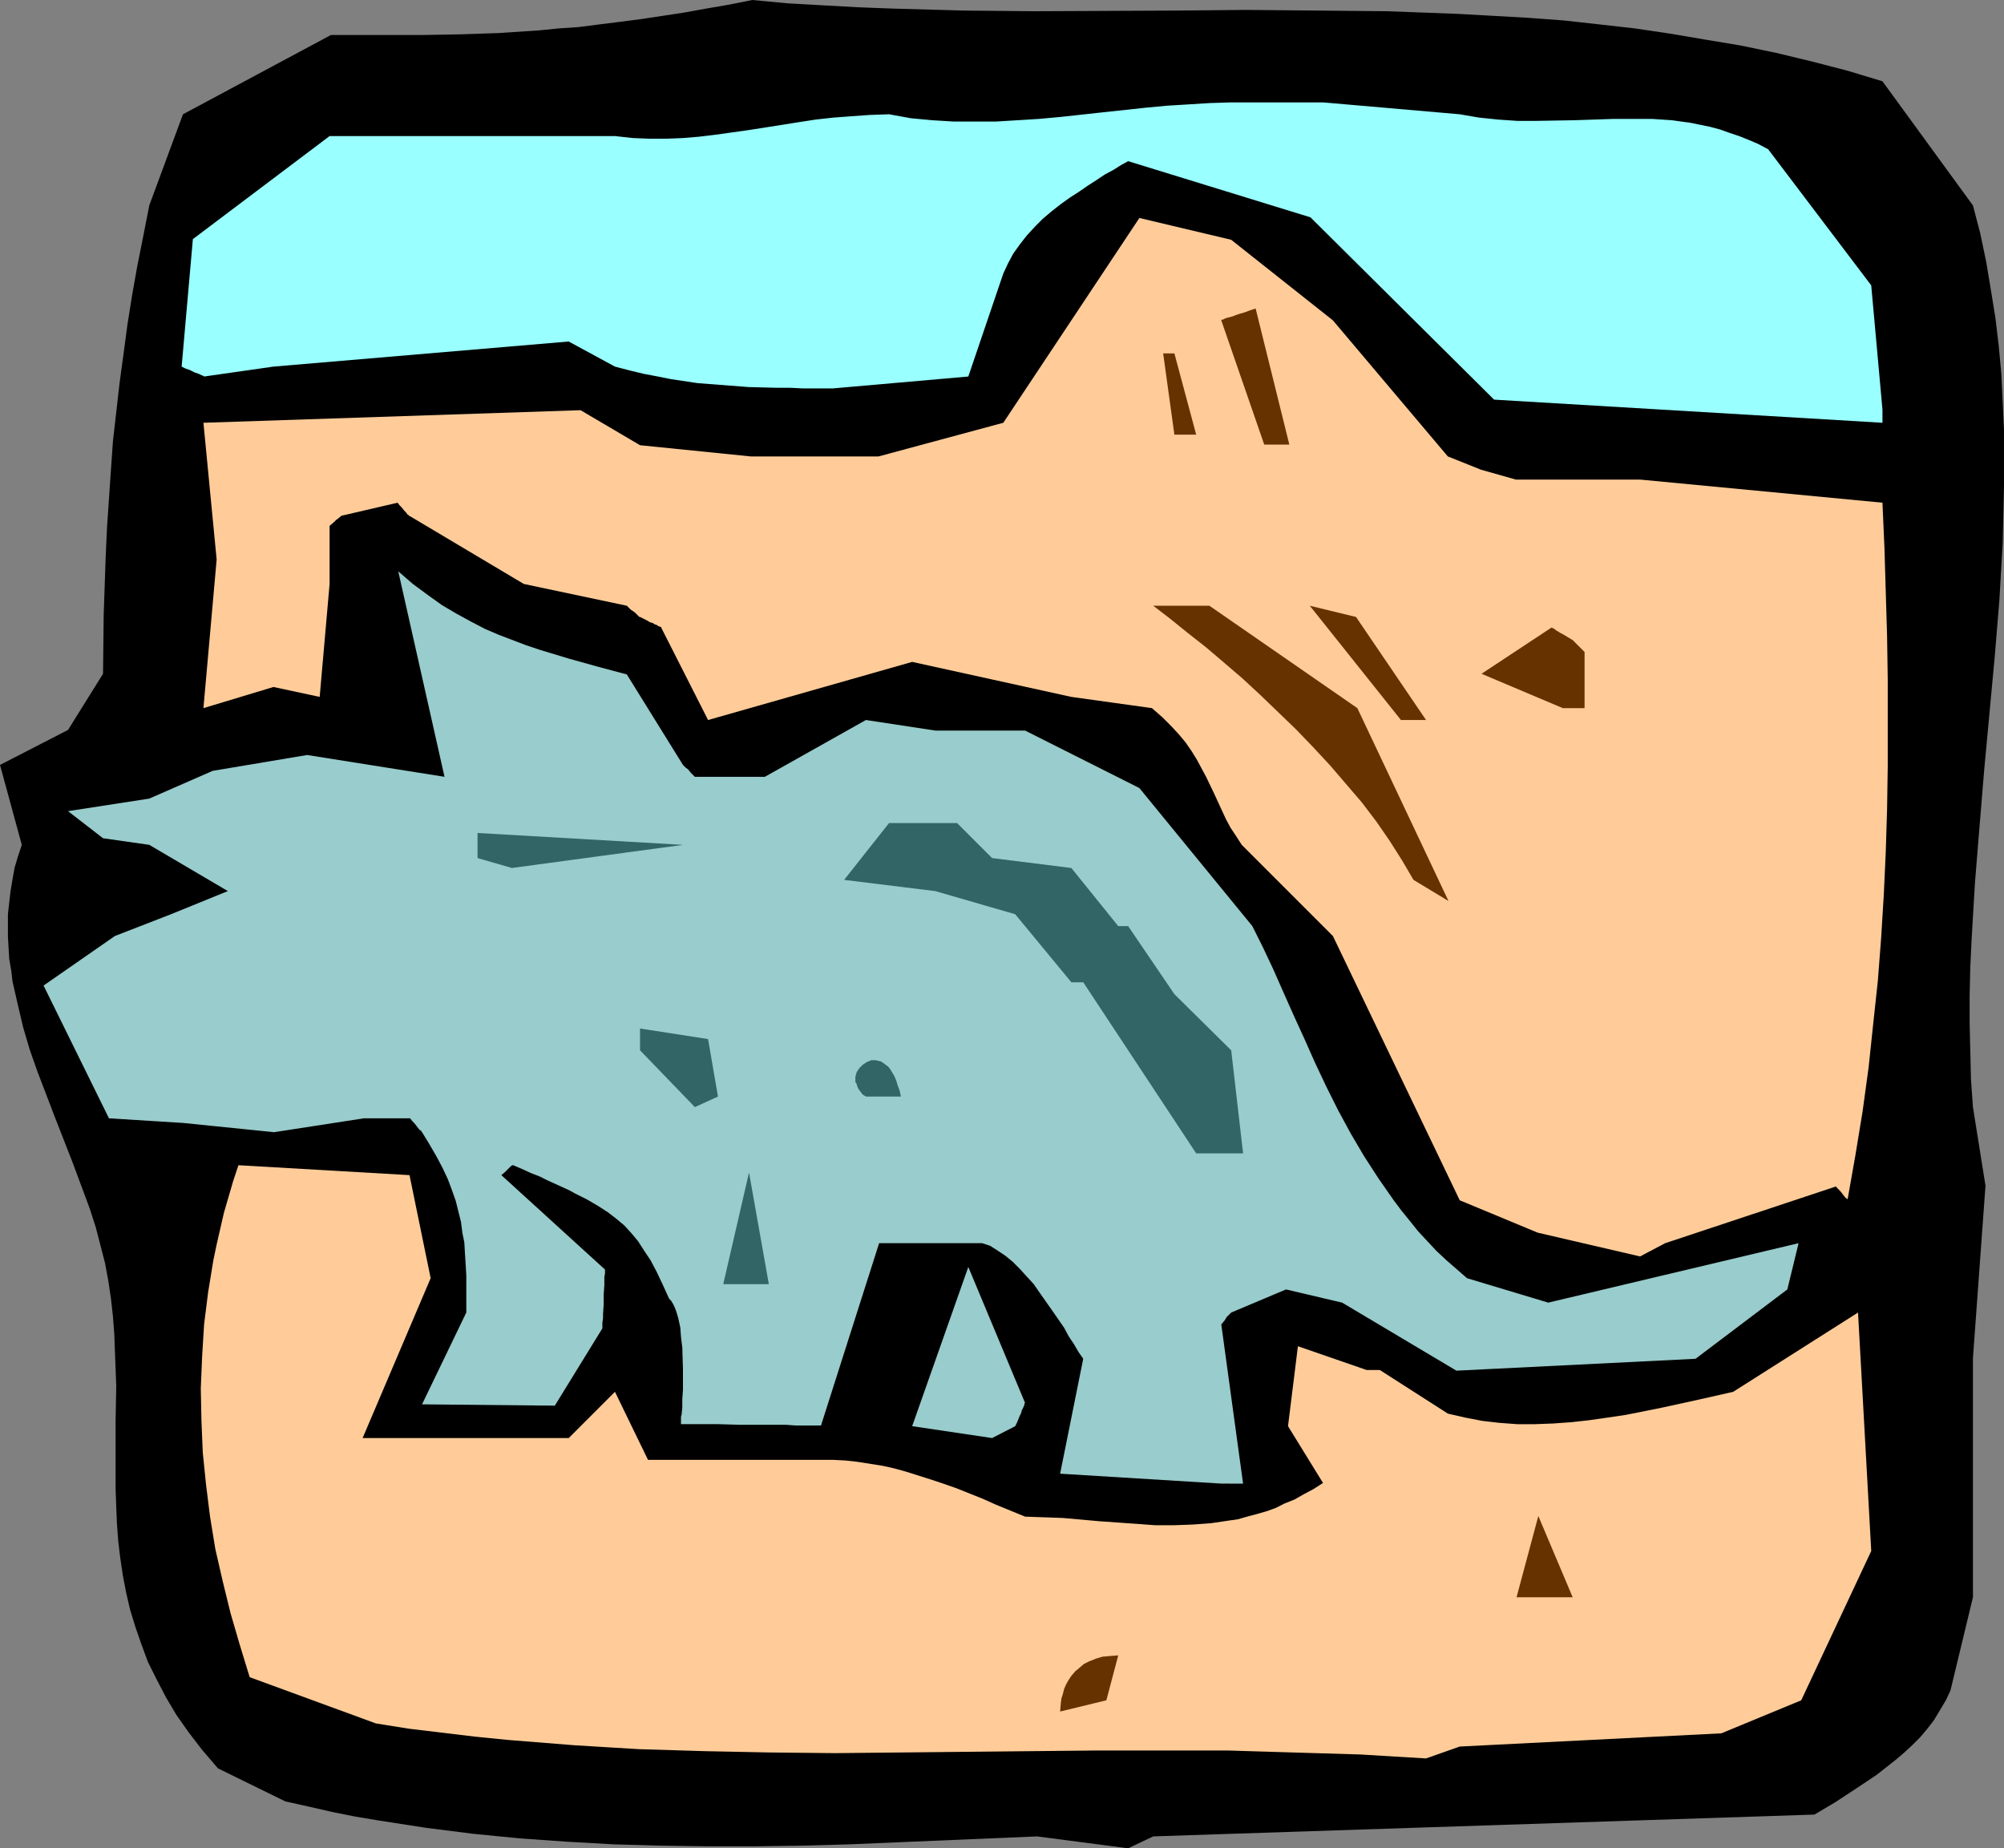 <?xml version="1.0" encoding="UTF-8" standalone="no"?>
<svg
   version="1.0"
   width="129.724mm"
   height="119.623mm"
   id="svg18"
   sodipodi:docname="Dinosaur 28.wmf"
   xmlns:inkscape="http://www.inkscape.org/namespaces/inkscape"
   xmlns:sodipodi="http://sodipodi.sourceforge.net/DTD/sodipodi-0.dtd"
   xmlns="http://www.w3.org/2000/svg"
   xmlns:svg="http://www.w3.org/2000/svg">
  <rect width="100%" height="100%" fill="#808080" stroke="none"/>
  <sodipodi:namedview
     id="namedview18"
     pagecolor="#ffffff"
     bordercolor="#000000"
     borderopacity="0.25"
     inkscape:showpageshadow="2"
     inkscape:pageopacity="0.0"
     inkscape:pagecheckerboard="0"
     inkscape:deskcolor="#d1d1d1"
     inkscape:document-units="mm" />
  <defs
     id="defs1">
    <pattern
       id="WMFhbasepattern"
       patternUnits="userSpaceOnUse"
       width="6"
       height="6"
       x="0"
       y="0" />
  </defs>
  <path
     style="fill:#000000;fill-opacity:1;fill-rule:evenodd;stroke:none"
     d="m 282.153,449.21 161.761,-5.332 5.171,-3.07 5.171,-3.393 4.848,-3.232 2.262,-1.777 2.262,-1.777 2.101,-1.777 2.101,-1.939 1.939,-1.939 1.778,-2.101 1.616,-2.101 1.454,-2.424 1.454,-2.424 1.131,-2.424 5.494,-22.784 v -16.643 -41.851 l 3.07,-42.174 -3.07,-19.229 -0.485,-6.787 -0.162,-6.948 -0.162,-6.787 v -6.787 l 0.162,-6.948 0.323,-6.787 0.808,-13.735 1.131,-13.896 1.131,-13.735 1.293,-13.896 1.293,-13.896 1.131,-13.735 0.808,-13.896 0.162,-6.948 0.162,-6.948 v -6.948 -6.948 l -0.323,-6.948 -0.323,-6.787 -0.646,-6.948 -0.808,-6.787 -1.131,-6.948 -1.131,-6.787 -1.454,-6.948 -1.778,-6.787 -22.139,-30.378 -8.565,-2.585 -8.726,-2.262 -8.726,-2.101 -8.565,-1.777 L 417.251,9.695 408.686,8.241 399.96,6.948 391.395,5.979 382.668,5.009 373.942,4.363 365.377,3.878 356.651,3.393 348.086,3.07 339.36,2.747 322.23,2.585 304.939,2.424 287.648,2.585 253.065,2.747 235.774,2.585 218.483,2.101 209.918,1.777 201.192,1.293 192.627,0.808 184.062,0 l -5.656,1.131 -5.656,0.97 -5.333,0.97 -5.333,0.808 -5.333,0.808 -5.01,0.646 -5.171,0.646 -5.01,0.646 -4.848,0.323 -4.848,0.485 -9.696,0.646 -9.534,0.323 -9.373,0.162 H 80.962 L 44.763,27.954 l -8.242,22.299 -1.454,7.433 -1.454,7.271 -1.293,7.271 -1.131,7.11 -0.97,7.271 -0.97,7.11 -0.808,7.11 -0.808,7.11 -0.485,6.948 -0.485,7.11 -0.485,7.11 -0.323,7.11 -0.485,14.22 -0.162,14.381 L 16.645,178.553 0,187.117 l 5.333,19.552 -0.97,2.909 -0.808,2.747 -0.485,2.747 -0.485,2.909 -0.323,2.747 -0.323,2.909 v 2.747 2.747 l 0.162,2.747 0.162,2.747 0.485,2.747 0.323,2.747 1.293,5.656 1.293,5.494 1.616,5.494 1.939,5.494 2.101,5.494 2.101,5.494 4.363,11.149 2.101,5.656 2.101,5.656 1.454,4.524 1.131,4.363 1.131,4.363 0.808,4.363 0.646,4.363 0.485,4.363 0.323,4.201 0.162,4.363 0.323,8.402 -0.162,8.564 v 4.04 4.363 8.241 l 0.162,4.363 0.162,4.04 0.323,4.363 0.485,4.04 0.646,4.363 0.808,4.201 0.97,4.201 1.293,4.201 1.454,4.201 1.616,4.363 2.101,4.201 2.262,4.363 2.586,4.363 3.07,4.363 1.616,2.101 1.616,2.101 1.939,2.262 1.939,2.262 16.483,8.079 5.818,1.293 5.656,1.293 5.656,1.131 5.818,0.97 11.474,1.777 11.474,1.454 11.474,1.131 11.474,0.808 11.474,0.646 11.474,0.323 11.635,0.162 h 11.474 l 11.474,-0.162 11.635,-0.323 22.947,-0.97 22.947,-0.97 22.301,2.909 z"
     id="path1" />
  <path
     style="fill:#ffcc99;fill-opacity:1;fill-rule:evenodd;stroke:none"
     d="m 357.136,427.235 63.994,-3.232 19.554,-8.079 17.13,-36.519 -3.232,-58.333 -30.542,19.39 -8.565,1.939 -8.888,1.939 -8.888,1.777 -4.363,0.646 -4.525,0.646 -4.363,0.485 -4.525,0.323 -4.363,0.162 h -4.363 l -4.363,-0.323 -4.202,-0.485 -4.202,-0.808 -4.202,-0.97 -16.645,-10.665 h -3.232 l -16.806,-5.817 -2.424,19.552 8.565,13.896 -2.262,1.454 -2.424,1.293 -2.262,1.293 -2.424,0.97 -2.262,1.131 -2.262,0.808 -2.262,0.646 -2.424,0.646 -2.262,0.646 -2.262,0.323 -4.363,0.646 -4.525,0.323 -4.525,0.162 h -4.525 l -4.363,-0.323 -9.211,-0.646 -9.05,-0.808 -4.525,-0.162 -4.686,-0.162 -3.555,-1.454 -3.555,-1.454 -3.232,-1.454 -3.232,-1.293 -3.232,-1.293 -3.232,-1.131 -2.909,-0.97 -3.07,-0.97 -3.07,-0.97 -2.909,-0.808 -2.909,-0.646 -6.141,-0.97 -2.909,-0.323 -3.07,-0.162 h -3.07 -42.178 l -8.08,-16.643 -11.312,11.311 H 88.718 l 16.645,-39.104 -5.171,-25.207 -41.854,-2.424 -1.293,3.878 -1.131,3.878 -1.131,3.878 -1.778,7.756 -0.808,3.878 -1.293,7.918 -0.97,7.756 -0.485,7.918 -0.323,7.756 0.162,7.918 0.323,7.756 0.808,7.918 0.97,7.756 1.293,7.918 1.778,7.756 1.939,7.918 2.262,7.756 2.424,7.918 30.866,11.311 8.08,1.293 8.08,0.97 8.08,0.97 8.08,0.808 8.08,0.646 8.08,0.646 7.918,0.485 8.08,0.485 15.998,0.485 15.998,0.323 15.837,0.162 15.998,-0.162 31.997,-0.323 15.998,-0.162 h 15.998 16.16 l 15.998,0.485 16.322,0.485 8.08,0.485 8.08,0.485 z"
     id="path2" />
  <path
     style="fill:#663200;fill-opacity:1;fill-rule:evenodd;stroke:none"
     d="m 270.68,415.923 2.909,-10.988 v 0 l -2.101,0.162 -1.778,0.162 -1.616,0.485 -1.616,0.646 -1.293,0.646 -1.131,0.97 -0.97,0.808 -0.97,1.131 -0.646,0.97 -0.646,1.131 -0.485,1.131 -0.323,1.293 -0.323,0.97 -0.162,1.293 -0.162,1.939 z"
     id="path3" />
  <path
     style="fill:#663200;fill-opacity:1;fill-rule:evenodd;stroke:none"
     d="m 384.769,390.716 -8.403,-19.875 -5.333,19.875 h 5.333 z"
     id="path4" />
  <path
     style="fill:#99cccc;fill-opacity:1;fill-rule:evenodd;stroke:none"
     d="m 304.131,362.923 -5.333,-38.942 0.808,-0.97 0.485,-0.808 0.485,-0.485 0.323,-0.323 0.162,-0.162 0.162,-0.162 13.413,-5.656 13.736,3.232 27.957,16.643 58.499,-2.909 22.462,-16.967 2.747,-11.311 -61.246,14.543 -19.877,-5.979 -2.586,-2.262 -2.424,-2.101 -2.424,-2.262 -2.262,-2.424 -2.262,-2.424 -1.939,-2.424 -2.101,-2.585 -1.939,-2.585 -3.717,-5.332 -3.555,-5.494 -3.232,-5.494 -3.07,-5.656 -2.909,-5.817 -2.747,-5.817 -2.586,-5.817 -2.586,-5.656 -2.586,-5.817 -2.424,-5.494 -2.586,-5.494 -2.586,-5.171 -27.634,-33.772 -27.957,-14.058 h -2.424 -19.554 l -16.968,-2.585 -24.725,13.896 h -17.13 l -0.97,-0.97 -0.646,-0.808 -0.646,-0.485 -0.323,-0.323 -0.162,-0.162 -0.162,-0.162 -13.736,-22.137 -7.272,-1.939 -6.949,-1.939 -6.949,-2.101 -3.394,-1.131 -3.394,-1.293 -3.394,-1.293 -3.394,-1.454 -3.394,-1.777 -3.555,-1.939 -3.555,-2.101 -3.394,-2.424 -3.717,-2.747 -3.555,-3.07 11.312,50.253 -33.613,-5.332 -23.109,3.878 -15.514,6.787 -19.877,3.07 8.565,6.625 11.312,1.616 19.23,11.311 -13.898,5.656 -13.736,5.332 -17.453,12.119 15.998,32.479 18.099,1.131 22.301,2.262 21.978,-3.393 h 11.312 l 0.485,0.646 0.485,0.485 0.646,0.808 0.485,0.646 0.323,0.323 0.323,0.162 v 0.162 l 0.162,0.162 1.778,2.909 1.778,3.07 1.454,2.747 1.293,2.747 0.97,2.585 0.97,2.747 0.646,2.585 0.646,2.585 0.323,2.585 0.485,2.424 0.162,2.747 0.162,2.585 0.162,2.747 v 2.909 6.14 l -10.827,22.461 32.482,0.323 11.635,-18.906 v -1.454 l 0.162,-0.97 v -1.131 l 0.162,-2.262 v -2.424 l 0.162,-2.424 v -0.97 -0.97 l 0.162,-0.808 v -0.485 -0.485 l -25.371,-23.107 0.97,-0.808 0.646,-0.646 0.485,-0.485 0.323,-0.323 0.323,-0.162 h 0.162 l 2.262,0.97 2.101,0.97 2.101,0.808 1.939,0.97 1.778,0.808 1.778,0.808 1.778,0.808 1.454,0.808 2.909,1.454 2.747,1.616 2.262,1.454 2.101,1.616 1.939,1.616 1.778,1.939 1.616,1.939 1.454,2.262 1.616,2.424 1.454,2.747 1.454,3.07 0.808,1.777 0.808,1.777 0.485,0.485 0.485,0.808 0.323,0.646 0.323,0.808 0.323,0.97 0.323,1.131 0.485,2.262 0.162,2.262 0.323,2.585 0.162,5.332 v 2.585 2.424 l -0.162,2.262 v 2.101 l -0.162,1.616 -0.162,0.646 v 0.646 0.485 0.323 0.323 h 3.878 2.424 2.586 l 5.656,0.162 h 5.818 2.747 2.586 l 2.262,0.162 h 3.878 0.646 1.778 l 14.221,-44.598 h 25.21 l 1.939,0.646 1.778,1.131 1.939,1.293 1.778,1.454 1.778,1.777 1.616,1.777 1.778,1.939 1.454,2.101 3.07,4.363 2.909,4.201 1.131,2.101 1.293,1.939 1.131,1.939 1.131,1.616 -5.656,28.116 39.43,2.424 z"
     id="path5" />
  <path
     style="fill:#99cccc;fill-opacity:1;fill-rule:evenodd;stroke:none"
     d="m 248.379,348.865 0.485,-0.97 0.323,-0.808 0.323,-0.808 0.323,-0.646 0.162,-0.646 0.162,-0.323 0.323,-0.646 0.162,-0.485 v -0.323 h 0.162 l -13.898,-33.287 -13.736,38.942 19.554,2.909 z"
     id="path6" />
  <path
     style="fill:#ffcc99;fill-opacity:1;fill-rule:evenodd;stroke:none"
     d="m 407.393,304.106 41.854,-13.896 v 0.162 l 0.485,0.485 0.485,0.485 0.646,0.808 0.485,0.646 0.323,0.323 0.323,0.162 v 0.162 0.162 l 1.939,-10.988 1.778,-10.826 1.454,-10.665 1.131,-10.665 1.131,-10.503 0.808,-10.503 0.646,-10.503 0.485,-10.503 0.323,-10.503 0.162,-10.503 v -10.665 -10.503 l -0.162,-10.665 -0.323,-10.826 -0.323,-10.826 -0.485,-10.988 -59.307,-5.656 h -30.381 l -8.565,-2.424 -8.08,-3.232 -28.118,-33.287 -24.886,-19.714 -22.462,-5.332 -33.29,50.092 -30.542,8.241 h -31.189 l -27.149,-2.747 -14.544,-8.564 -92.273,3.07 3.232,33.448 -3.232,36.357 17.13,-5.171 11.312,2.424 2.424,-27.631 v -14.22 l 0.97,-0.808 0.646,-0.646 0.485,-0.323 0.323,-0.323 0.323,-0.162 V 126.199 l 13.898,-3.232 0.485,0.646 0.485,0.485 0.646,0.808 0.485,0.485 0.323,0.485 0.323,0.162 v 0.162 h 0.162 l 27.957,16.643 25.21,5.332 0.485,0.485 0.485,0.485 0.97,0.646 0.485,0.485 0.323,0.323 0.323,0.323 v 0 h 0.162 l 0.97,0.485 0.646,0.323 0.808,0.485 0.646,0.162 0.485,0.323 0.485,0.162 0.485,0.323 0.485,0.162 h 0.162 v 0.162 l 11.474,22.622 49.934,-14.22 38.946,8.564 19.715,2.747 2.586,2.262 2.101,2.101 1.939,2.101 1.616,1.939 1.454,2.101 1.293,2.101 1.131,2.101 1.131,2.101 1.939,4.04 1.939,4.201 0.97,2.101 1.131,2.101 1.293,1.939 1.454,2.262 22.301,22.299 31.027,64.635 19.069,7.918 25.048,5.817 z"
     id="path7" />
  <path
     style="fill:#326666;fill-opacity:1;fill-rule:evenodd;stroke:none"
     d="m 188.102,314.124 -4.848,-27.308 -6.302,27.308 z"
     id="path8" />
  <path
     style="fill:#326666;fill-opacity:1;fill-rule:evenodd;stroke:none"
     d="m 304.131,282.13 -2.909,-25.207 -13.898,-13.735 -11.312,-16.643 h -2.424 l -11.474,-14.22 -19.392,-2.424 -8.565,-8.564 h -16.645 l -10.989,13.896 22.301,2.747 19.554,5.656 13.736,16.643 h 2.909 l 27.634,41.851 h 3.232 z"
     id="path9" />
  <path
     style="fill:#326666;fill-opacity:1;fill-rule:evenodd;stroke:none"
     d="m 220.422,268.233 -0.323,-1.454 -0.485,-1.293 -0.323,-1.131 -0.485,-1.131 -0.485,-0.808 -0.485,-0.808 -0.485,-0.646 -0.646,-0.485 -0.646,-0.485 -0.485,-0.323 -0.646,-0.162 -0.646,-0.162 h -1.131 l -1.131,0.485 -0.97,0.646 -0.808,0.808 -0.646,0.97 -0.323,1.131 v 1.293 l 0.323,0.485 0.162,0.646 0.323,0.646 0.485,0.646 0.485,0.646 0.808,0.485 z"
     id="path10" />
  <path
     style="fill:#326666;fill-opacity:1;fill-rule:evenodd;stroke:none"
     d="m 175.659,268.233 -2.424,-14.058 -16.645,-2.585 v 5.332 l 13.413,13.896 z"
     id="path11" />
  <path
     style="fill:#663200;fill-opacity:1;fill-rule:evenodd;stroke:none"
     d="m 354.388,220.404 -22.301,-47.183 -36.198,-25.046 h -13.736 l 4.202,3.232 4.202,3.393 4.525,3.555 4.363,3.716 4.525,3.878 4.363,4.04 4.363,4.201 4.363,4.201 4.202,4.363 4.202,4.524 3.878,4.524 3.878,4.524 3.555,4.686 3.232,4.686 3.07,4.848 2.747,4.686 z"
     id="path12" />
  <path
     style="fill:#326666;fill-opacity:1;fill-rule:evenodd;stroke:none"
     d="m 125.24,212.325 41.854,-5.656 -50.258,-2.909 v 6.14 z"
     id="path13" />
  <path
     style="fill:#663200;fill-opacity:1;fill-rule:evenodd;stroke:none"
     d="m 348.894,176.129 -17.13,-25.207 -11.312,-2.747 22.301,27.954 z"
     id="path14" />
  <path
     style="fill:#663200;fill-opacity:1;fill-rule:evenodd;stroke:none"
     d="M 387.678,173.221 V 159.486 l -0.97,-0.97 -0.646,-0.646 -0.485,-0.485 -0.323,-0.323 -0.323,-0.323 -0.162,-0.162 -0.808,-0.485 -0.808,-0.485 -0.808,-0.485 -0.646,-0.323 -0.485,-0.323 -0.323,-0.162 -0.646,-0.485 -0.323,-0.162 -0.323,-0.162 v 0 l -17.13,11.311 19.877,8.402 z"
     id="path15" />
  <path
     style="fill:#663200;fill-opacity:1;fill-rule:evenodd;stroke:none"
     d="m 315.443,108.748 -8.242,-33.287 -1.454,0.485 -1.293,0.485 -1.131,0.323 -0.97,0.323 -0.808,0.323 -0.646,0.162 -0.646,0.162 -0.485,0.162 -0.646,0.323 h -0.323 v 0.162 l 10.504,30.378 z"
     id="path16" />
  <path
     style="fill:#99ffff;fill-opacity:1;fill-rule:evenodd;stroke:none"
     d="m 460.559,100.184 -2.747,-30.378 -25.21,-33.287 -2.424,-1.293 -2.262,-0.97 -2.424,-0.97 -2.424,-0.808 -2.262,-0.808 -2.424,-0.646 -4.686,-0.97 -4.686,-0.646 -4.848,-0.323 h -4.686 -4.686 l -9.534,0.323 -9.373,0.162 h -4.686 l -4.686,-0.323 -4.686,-0.485 -4.686,-0.808 -33.451,-2.909 h -22.462 l -5.171,0.162 -5.171,0.323 -5.333,0.323 -5.171,0.485 -10.504,1.131 -10.342,1.131 -5.333,0.485 -5.171,0.323 -5.333,0.323 h -5.171 -5.171 l -5.333,-0.323 -5.171,-0.485 -5.333,-0.97 -4.686,0.162 -4.525,0.323 -4.363,0.323 -4.363,0.485 -4.202,0.646 -4.04,0.646 -8.242,1.293 -8.08,1.131 -4.04,0.485 -3.878,0.323 -4.04,0.162 h -4.202 l -4.04,-0.162 -4.363,-0.485 H 80.638 l -33.451,25.207 -2.747,31.186 0.97,0.485 0.97,0.323 0.646,0.323 0.646,0.323 0.485,0.162 0.485,0.162 0.646,0.323 0.485,0.162 0.162,0.162 v 0 l 16.968,-2.424 72.235,-6.14 11.312,6.14 3.717,0.97 3.394,0.808 3.394,0.646 3.232,0.646 3.232,0.485 3.232,0.485 6.302,0.485 6.302,0.485 6.464,0.162 h 3.394 l 3.394,0.162 h 7.272 l 33.128,-2.909 8.565,-25.207 1.131,-2.424 1.293,-2.424 1.616,-2.262 1.778,-2.262 1.939,-2.101 1.939,-1.939 2.101,-1.777 2.262,-1.777 2.262,-1.616 2.262,-1.454 2.101,-1.454 2.262,-1.454 1.939,-1.293 2.101,-1.131 1.778,-1.131 1.778,-0.97 44.602,13.735 44.925,44.598 95.021,5.656 z"
     id="path17" />
  <path
     style="fill:#663200;fill-opacity:1;fill-rule:evenodd;stroke:none"
     d="m 292.657,106.324 -5.333,-19.875 h -2.747 l 2.747,19.875 z"
     id="path18" />
</svg>
